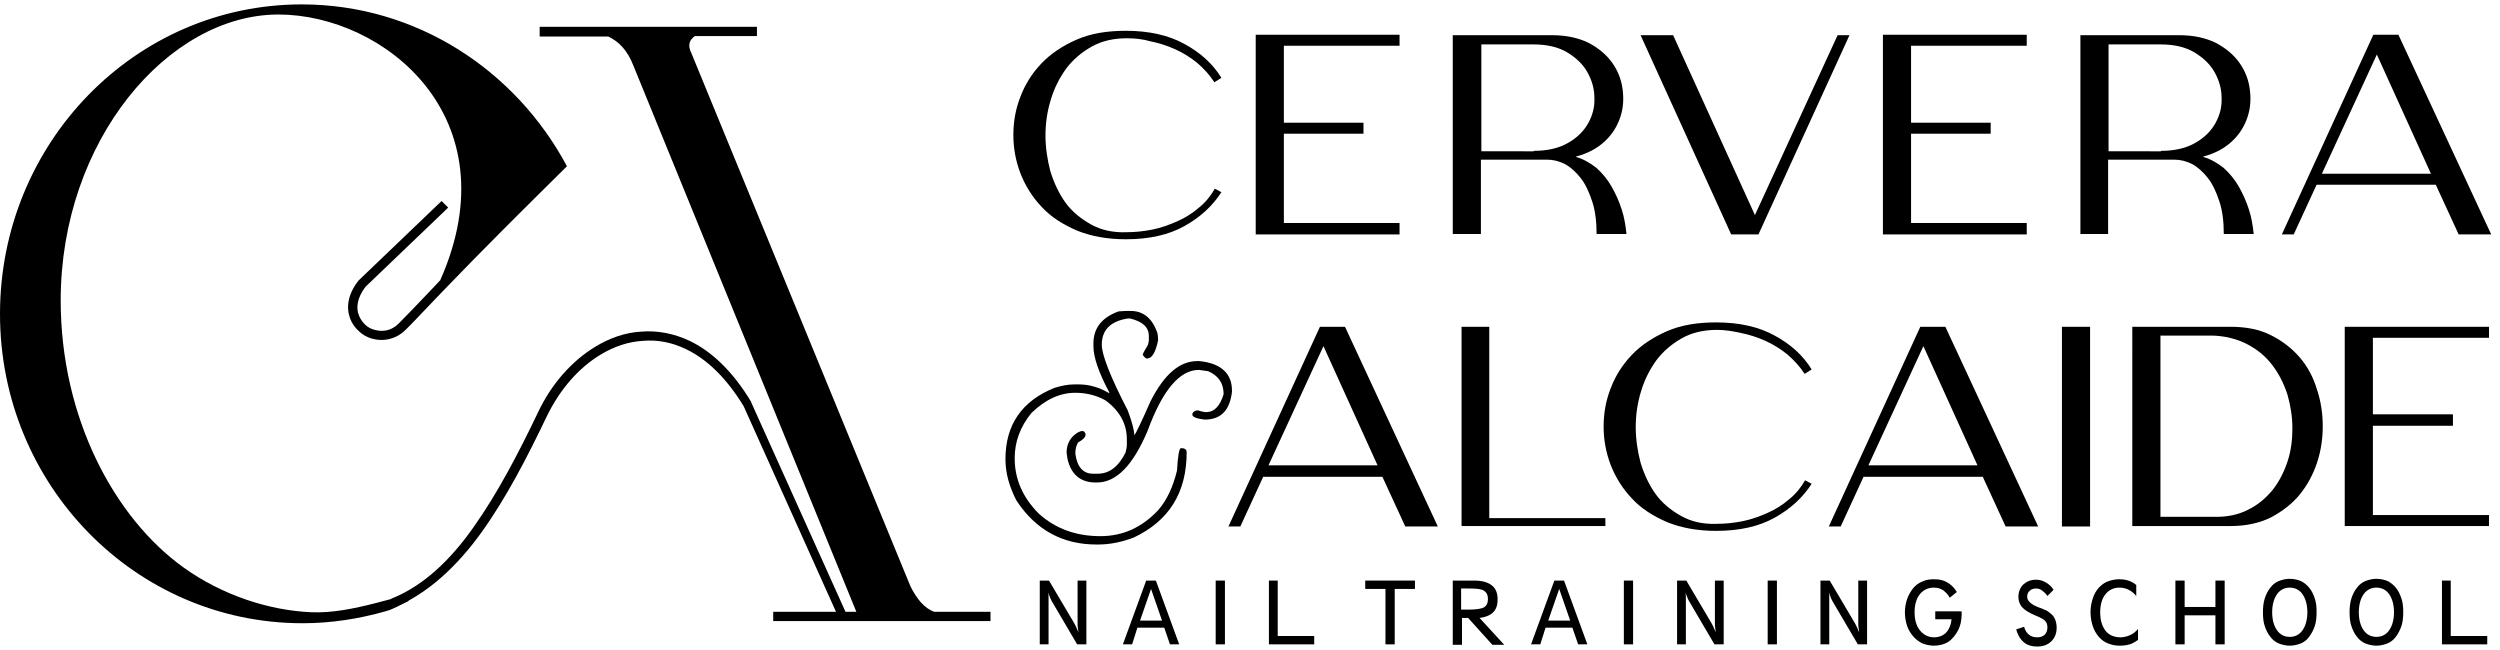 <?xml version="1.0" encoding="utf-8"?>
<!-- Generator: Adobe Illustrator 25.4.1, SVG Export Plug-In . SVG Version: 6.00 Build 0)  -->
<svg version="1.1" id="Capa_1" xmlns="http://www.w3.org/2000/svg" xmlns:xlink="http://www.w3.org/1999/xlink" x="0px" y="0px"
	 width="568.4px" height="147.8px" viewBox="0 0 568.4 147.8" style="enable-background:new 0 0 568.4 147.8;" xml:space="preserve"
	>
<style type="text/css">
	.st0{fill-rule:evenodd;clip-rule:evenodd;}
</style>
<path class="st0" d="M68.6,1c26,0,48.6,14.9,60.3,36.8c-9.8,9.7-19.3,19.1-28.8,29c-3.4,3.5-6.7,7.1-8,8.3l0,0
	c-2.2,2.1-5,2.6-7.5,1.9c-1.1-0.3-2.2-0.9-3-1.7c-0.9-0.8-1.6-1.8-2-2.9c-0.9-2.4-0.6-5.4,1.9-8.6l0.1-0.1l18.8-18l1.5,1.5
	L83.1,65.2c-1.9,2.5-2.2,4.8-1.5,6.5c0.3,0.8,0.8,1.5,1.4,2.1c0.6,0.6,1.4,1,2.2,1.2c1.8,0.5,3.8,0.2,5.4-1.4c1.4-1.4,4.7-4.8,8-8.3
	l1.5-1.6c16.4-37-12.8-60.4-36.8-60.4c-25.1,0-49.5,28.7-49.5,65c0,26.8,12.3,49.5,27.9,60.7c8.9,6.4,19.6,9.8,29.1,10.2
	c4.7,0.2,9.6-0.8,14.7-2.1c2-0.5,4.1-1.1,6.2-1.7c0.7-0.2,0.5,1,1.3,1.2c-2.1,0.9-3.2,1.8-5.4,2.4c-6,1.7-12.3,2.7-18.8,2.7
	C30.7,141.7,0,110.2,0,71.4C0,32.5,30.7,1,68.6,1"/>
<path d="M175.7,139.1h19L144,14.9c-1.4-3.6-3.4-5.5-5.7-6.6h-15.6V6.1h49.4v2.1h-14.1c-1.3,0.9-1.7,2.1-0.8,3.9l49.8,121.2
	c1.5,3,3.2,5,5.4,5.8h12.8v2.1h-49.4V139.1z"/>
<path d="M190.7,140.5l-21.6-48.1c-4-6.6-8.5-10.8-13.1-13c-3.3-1.6-6.6-2.2-9.9-1.9c-3.3,0.2-6.5,1.3-9.5,3.1
	c-5,3-9.3,7.9-12.3,14.1c-4.4,9.2-9.2,18.5-14.8,26.3c-5.6,7.8-12.5,14.2-20.1,17.2l-0.4-2.1c7.1-2.8,13.4-8.7,18.7-16.3
	c5.4-7.6,10.2-16.8,14.6-26c3.1-6.6,7.8-11.8,13.1-15c3.3-2,6.8-3.2,10.4-3.4c3.6-0.3,7.4,0.4,11,2.1c5,2.4,9.8,6.9,14,13.9l0,0.1
	l21.7,48.2L190.7,140.5z"/>
<path d="M256.2,8.7c-3,0-5.7,0.6-8,1.9c-2.3,1.3-4.2,2.9-5.8,5c-1.5,2.1-2.7,4.4-3.5,7.1c-0.8,2.6-1.2,5.3-1.2,8.1
	c0,2.7,0.4,5.4,1.1,8.1c0.8,2.6,1.9,5,3.4,7.1c1.5,2.1,3.5,3.7,5.8,5c2.3,1.3,5,1.9,8,1.8c2,0,4-0.2,6-0.6c2-0.4,3.9-1.1,5.7-1.9
	c1.8-0.8,3.4-1.8,4.9-3.1c1.5-1.2,2.7-2.7,3.6-4.3l1.5,0.8c-2,3.1-4.8,5.7-8.4,7.7c-3.6,2-8,3-13.3,3c-4.3,0-8-0.7-11.2-2
	c-3.2-1.4-5.9-3.1-8-5.4c-2.1-2.2-3.7-4.8-4.8-7.6c-1.1-2.9-1.6-5.8-1.6-8.7c0-3,0.5-5.9,1.6-8.7c1.1-2.9,2.7-5.4,4.8-7.6
	c2.1-2.2,4.8-4,8-5.4c3.2-1.4,6.9-2,11.2-2c5.2,0,9.7,1,13.3,3c3.7,2,6.5,4.6,8.4,7.7l-1.6,1c-1.1-1.7-2.4-3.1-3.9-4.4
	c-1.5-1.2-3.2-2.3-5-3.1c-1.8-0.8-3.6-1.4-5.6-1.8C259.9,8.9,258,8.7,256.2,8.7"/>
<polygon points="318.2,7.9 318.2,10.4 291.9,10.4 291.9,27.9 310,27.9 310,30.4 291.9,30.4 291.9,50.7 318.2,50.7 318.2,53.3 
	285.5,53.3 285.5,7.9 "/>
<path d="M348.7,34.3c3.1,0,5.7-0.6,7.8-1.8c2.1-1.2,3.6-2.7,4.6-4.5c1-1.8,1.5-3.7,1.4-5.8c0-2.1-0.6-4-1.6-5.8
	c-1-1.8-2.6-3.3-4.6-4.5c-2-1.2-4.6-1.8-7.6-1.8h-11.9v24.3H348.7z M330.4,8h22.4c3.3,0,6,0.6,8.3,1.7c2.3,1.2,4.1,2.7,5.4,4.5
	c1.3,1.8,2.1,3.8,2.4,6c0.3,2.2,0.2,4.3-0.5,6.4c-0.7,2.1-1.8,3.9-3.5,5.5c-1.7,1.6-3.9,2.8-6.6,3.5l0.1,0.1
	c1.7,0.5,3.2,1.4,4.6,2.5c1.3,1.2,2.5,2.6,3.4,4.2c0.9,1.6,1.7,3.3,2.3,5.2c0.6,1.8,0.9,3.7,1.1,5.6h-6.8c0-2.8-0.3-5.3-1-7.4
	c-0.7-2.1-1.5-3.9-2.6-5.3c-1.1-1.4-2.3-2.5-3.6-3.2c-1.4-0.7-2.7-1-4.1-1h-15v16.9h-6.4V8z"/>
<polygon points="373,8 380.4,8 399,48.9 417.8,8 420.5,8 399.8,53.3 393.6,53.3 "/>
<polygon points="460.8,7.9 460.8,10.4 434.5,10.4 434.5,27.9 452.6,27.9 452.6,30.4 434.5,30.4 434.5,50.7 460.8,50.7 460.8,53.3 
	428.1,53.3 428.1,7.9 "/>
<path d="M491.3,34.3c3.1,0,5.7-0.6,7.8-1.8c2.1-1.2,3.6-2.7,4.6-4.5c1-1.8,1.5-3.7,1.4-5.8c0-2.1-0.6-4-1.6-5.8
	c-1-1.8-2.6-3.3-4.6-4.5c-2-1.2-4.6-1.8-7.6-1.8h-11.9v24.3H491.3z M473,8h22.4c3.3,0,6,0.6,8.3,1.7c2.3,1.2,4.1,2.7,5.4,4.5
	c1.3,1.8,2.1,3.8,2.4,6c0.3,2.2,0.2,4.3-0.5,6.4c-0.7,2.1-1.8,3.9-3.5,5.5c-1.7,1.6-3.9,2.8-6.6,3.5l0.1,0.1
	c1.7,0.5,3.2,1.4,4.6,2.5c1.3,1.2,2.5,2.6,3.4,4.2c0.9,1.6,1.7,3.3,2.3,5.2c0.6,1.8,0.9,3.7,1.1,5.6h-6.8c0-2.8-0.3-5.3-1-7.4
	c-0.7-2.1-1.5-3.9-2.6-5.3c-1.1-1.4-2.3-2.5-3.6-3.2c-1.4-0.7-2.7-1-4.1-1h-15v16.9H473V8z"/>
<path d="M527.9,39.5h24.8l-12.3-27.1L527.9,39.5z M539.6,7.9h5.7l21.1,45.4H559l-5.2-11.3h-27.1l-5.2,11.3h-2.7L539.6,7.9z"/>
<path d="M288.4,105.8h24.8l-12.3-27.1L288.4,105.8z M300.1,74.3h5.7l21.1,45.4h-7.4l-5.2-11.3h-27.1l-5.2,11.3h-2.7L300.1,74.3z"/>
<polygon points="332.3,119.6 332.3,74.3 338.6,74.3 338.6,117.8 365,117.8 365,119.6 "/>
<path d="M390.4,75c-3,0-5.7,0.6-8,1.9c-2.3,1.3-4.2,2.9-5.8,5c-1.5,2.1-2.7,4.4-3.5,7.1c-0.8,2.6-1.2,5.3-1.2,8.1
	c0,2.7,0.4,5.4,1.1,8.1c0.8,2.6,1.9,5,3.4,7.1c1.5,2.1,3.5,3.7,5.8,5c2.3,1.3,5,1.9,8,1.8c2,0,4-0.2,6-0.6c2-0.4,3.9-1.1,5.7-1.9
	c1.8-0.8,3.4-1.8,4.9-3.1c1.5-1.2,2.7-2.7,3.6-4.3l1.5,0.8c-2,3.1-4.8,5.7-8.4,7.7c-3.6,2-8,3-13.3,3c-4.3,0-8-0.7-11.2-2
	c-3.2-1.4-5.9-3.1-8-5.4c-2.1-2.2-3.7-4.8-4.8-7.6c-1.1-2.9-1.6-5.8-1.6-8.7c0-3,0.5-5.9,1.6-8.7c1.1-2.9,2.7-5.4,4.8-7.6
	c2.1-2.2,4.8-4,8-5.4c3.2-1.4,6.9-2,11.2-2c5.2,0,9.7,1,13.3,3c3.7,2,6.5,4.6,8.4,7.7l-1.6,1c-1.1-1.7-2.4-3.1-3.9-4.4
	c-1.5-1.2-3.2-2.3-5-3.1c-1.8-0.8-3.6-1.4-5.6-1.8C394,75.3,392.2,75,390.4,75"/>
<path d="M424.8,105.8h24.8l-12.3-27.1L424.8,105.8z M436.6,74.3h5.7l21.1,45.4h-7.4l-5.2-11.3h-27.1l-5.2,11.3h-2.7L436.6,74.3z"/>
<rect x="468.8" y="74.3" width="6.4" height="45.4"/>
<path d="M507.2,74.3c3.5,0,6.5,0.6,9.1,1.9c2.6,1.3,4.8,3,6.6,5.1c1.8,2.1,3.1,4.6,3.9,7.3c0.9,2.7,1.3,5.5,1.3,8.3
	c0,2.8-0.4,5.6-1.3,8.3c-0.9,2.7-2.2,5.1-3.9,7.2c-1.7,2.1-3.9,3.8-6.5,5.2c-2.6,1.3-5.7,2-9.2,2h-22.4V74.3H507.2z M503.1,76.3
	h-11.9v41.2h11.9c3,0.1,5.7-0.4,8-1.6c2.3-1.1,4.1-2.7,5.6-4.5c1.5-1.9,2.6-4.1,3.4-6.5c0.8-2.4,1.1-5,1.1-7.5
	c0-2.6-0.4-5.1-1.1-7.6c-0.8-2.5-1.9-4.7-3.4-6.7c-1.5-2-3.4-3.6-5.7-4.8C508.7,77.1,506.1,76.4,503.1,76.3z"/>
<polygon points="565.9,74.3 565.9,76.8 539.5,76.8 539.5,94.2 557.7,94.2 557.7,96.8 539.5,96.8 539.5,117.1 565.9,117.1 
	565.9,119.6 533.1,119.6 533.1,74.3 "/>
<path d="M256,70.7h1.1c2.7,0,4.7,1.5,5.9,4.6c0.2,0.4,0.3,1.2,0.3,2.1c-0.6,2.8-1.4,4.1-2.5,4.1h-0.2c-0.1,0-0.4-0.3-0.8-0.8
	c0-0.2,0.4-1,1.2-2.3l0.2-0.9v-1.1c0-2-1.4-3.3-4.3-4h-0.4c-4,0.6-6,2.6-6,6c0,2.2,1.9,7.2,5.9,14.9c1,2.7,1.5,4.6,1.5,5.7
	c0.3-0.4,1.6-3,3.7-7.8c3.1-6.1,6.6-9.1,10.6-9.1h0.5c4.9,0.5,7.4,2.8,7.4,6.7v0.3c-0.5,4.2-2.5,6.3-6.2,6.3
	c-1.8-0.2-2.8-0.6-2.8-1.1V94c0.3-0.5,0.7-0.7,1.3-0.7c0.8,0.3,1.5,0.4,1.8,0.4c1.9,0,3.2-1.4,4-4.1c0-2.5-1.2-4.2-3.5-5.2l-2.1-0.3
	c-4.4,0-8.3,4.6-11.7,13.9c-3.3,7.8-7.1,11.7-11.5,11.7h-0.3c-3.4,0-5.6-1.8-6.4-5.4l-0.2-1.4c0-2,0.9-3.6,2.6-4.6
	c0.4-0.2,0.7-0.3,0.9-0.3h0.2c0.2,0,0.4,0.2,0.6,0.6v0.3c0,0.5-0.6,1.1-1.7,1.7c-0.4,0.7-0.6,1.5-0.6,2.3v0.3c0.4,3,1.8,4.5,4,4.5
	h1.1c2.6,0,4.7-1.6,6.3-4.8c0.2-0.7,0.3-1.3,0.3-1.9v-1.1c0-3.5-1.6-6.5-4.9-8.9c-2-1.1-4.3-1.7-6.8-1.7c-3.5,0-6.8,1.5-10,4.6
	c-2.6,3.2-3.8,6.6-3.8,10.3c0,4.7,1.8,8.9,5.5,12.6c3.8,3.4,8.4,5.1,14,5.1c5.1,0,9.5-2,13.2-6c1.9-2.2,3.3-5.2,4.2-8.9
	c0.2-3.4,0.5-5.1,0.9-5.1h0.4c0.6,0.1,0.9,0.4,0.9,0.9c0,9.2-4,15.6-12,19.4c-2.6,1-5.3,1.6-8.2,1.6h-0.3c-7.7,0-13.8-3.3-18.2-10
	c-1.6-3.1-2.5-6.2-2.5-9.4c0-7.8,3.7-13.2,11.1-16.2c1.6-0.5,3.1-0.8,4.5-0.8h1.1c2.4,0,4.7,0.7,6.9,2v-0.2c-2.4-4.5-3.6-8-3.6-10.5
	v-0.6c0-3.5,1.9-5.9,5.7-7.3C254.7,70.8,255.3,70.7,256,70.7"/>
<path d="M244.9,146.5l-5.7-9.7c-0.1-0.2-0.3-0.5-0.4-0.8c-0.1-0.3-0.3-0.8-0.5-1.3c0.1,0.4,0.1,0.7,0.1,1.2c0,0.4,0,1.1,0,1.9v8.7
	h-2V132h2.1l5.5,9.3c0.2,0.3,0.4,0.7,0.6,1.1c0.2,0.4,0.4,0.9,0.6,1.4c-0.1-0.5-0.1-1.1-0.2-1.6c0-0.5,0-1,0-1.5V132h2v14.5H244.9z"
	/>
<path d="M266,146.5l-1.3-3.8h-6.1l-1.2,3.8h-2.1l5.3-14.5h2.2l5.3,14.5H266z M259.2,141.1h5l-2.5-7.2L259.2,141.1z"/>
<rect x="276.4" y="132" width="2.1" height="14.5"/>
<polygon points="288.5,146.5 288.5,132 290.5,132 290.5,144.6 298.8,144.6 298.8,146.5 "/>
<polygon points="317.1,133.9 317.1,146.5 315,146.5 315,133.9 310.4,133.9 310.4,132 321.7,132 321.7,133.9 "/>
<path d="M335.2,132c1.8,0,3.1,0.4,4,1.1c0.9,0.7,1.3,1.8,1.3,3.2c0,1.2-0.3,2.2-1,2.9c-0.7,0.7-1.7,1.1-3.1,1.3l5.6,6.1h-2.7
	l-5.5-6.1h-1.4v6.1h-2.1V132H335.2z M332.3,138.6h1.7c1.6,0,2.8-0.2,3.4-0.5c0.6-0.4,0.9-1,0.9-1.9c0-0.9-0.3-1.5-0.9-1.9
	c-0.6-0.4-1.7-0.5-3.5-0.5h-1.7V138.6z"/>
<path d="M358.8,146.5l-1.3-3.8h-6.1l-1.2,3.8h-2.1l5.3-14.5h2.2l5.3,14.5H358.8z M352,141.1h5l-2.5-7.2L352,141.1z"/>
<rect x="369.2" y="132" width="2.1" height="14.5"/>
<path d="M389.8,146.5l-5.7-9.7c-0.1-0.2-0.3-0.5-0.4-0.8c-0.1-0.3-0.3-0.8-0.5-1.3c0.1,0.4,0.1,0.7,0.1,1.2c0,0.4,0,1.1,0,1.9v8.7
	h-2V132h2.1l5.5,9.3c0.2,0.3,0.4,0.7,0.6,1.1c0.2,0.4,0.4,0.9,0.6,1.4c-0.1-0.5-0.1-1.1-0.2-1.6c0-0.5,0-1,0-1.5V132h2v14.5H389.8z"
	/>
<rect x="401.9" y="132" width="2.1" height="14.5"/>
<path d="M422.4,146.5l-5.7-9.7c-0.1-0.2-0.3-0.5-0.4-0.8c-0.1-0.3-0.3-0.8-0.5-1.3c0.1,0.4,0.1,0.7,0.1,1.2c0,0.4,0,1.1,0,1.9v8.7
	h-2V132h2.1l5.5,9.3c0.2,0.3,0.4,0.7,0.6,1.1c0.2,0.4,0.4,0.9,0.6,1.4c-0.1-0.5-0.1-1.1-0.2-1.6c0-0.5,0-1,0-1.5V132h2v14.5H422.4z"
	/>
<path d="M446,138.9L446,138.9c0,0.4,0,0.7,0,0.9c0,0.6-0.1,1.2-0.2,1.8c-0.1,0.5-0.3,1-0.5,1.5c-0.6,1.2-1.4,2.2-2.3,2.8
	c-0.9,0.6-2.1,0.9-3.3,0.9c-0.9,0-1.8-0.2-2.6-0.5c-0.8-0.4-1.5-0.9-2.1-1.6c-0.6-0.7-1.1-1.5-1.4-2.4c-0.3-0.9-0.5-1.9-0.5-3.1
	c0-1.1,0.2-2.1,0.5-3c0.3-0.9,0.8-1.7,1.4-2.5c0.6-0.7,1.3-1.2,2.1-1.5c0.8-0.4,1.7-0.5,2.6-0.5c1.2,0,2.2,0.2,3,0.7
	c0.9,0.5,1.6,1.2,2.2,2.2l-1.6,1.3c-0.4-0.8-1-1.3-1.5-1.7c-0.6-0.4-1.3-0.6-2.1-0.6c-1.3,0-2.4,0.5-3.2,1.5c-0.8,1-1.2,2.4-1.2,4.1
	c0,1.7,0.4,3.1,1.2,4.1c0.8,1,1.9,1.6,3.2,1.6c1.2,0,2.1-0.4,2.8-1.1c0.7-0.8,1.1-1.8,1.2-3h-3.7v-1.8H446z"/>
<path d="M458.4,143.1l1.8-0.6c0.2,0.8,0.6,1.4,1.1,1.8c0.5,0.4,1.1,0.6,1.9,0.6c0.7,0,1.3-0.2,1.7-0.6c0.4-0.4,0.6-1,0.6-1.7
	c0-0.6-0.2-1.1-0.5-1.4c-0.3-0.4-1.1-0.8-2.3-1.3c-1.4-0.6-2.4-1.2-2.9-1.8c-0.6-0.6-0.9-1.5-0.9-2.4c0-1.1,0.4-2.1,1.1-2.8
	c0.8-0.7,1.7-1.1,2.9-1.1c0.8,0,1.5,0.2,2.2,0.6c0.7,0.4,1.3,0.9,1.8,1.7l-1.4,1.4c-0.4-0.6-0.9-1-1.3-1.3c-0.4-0.3-0.9-0.4-1.3-0.4
	c-0.6,0-1.1,0.2-1.4,0.5c-0.4,0.3-0.6,0.8-0.6,1.3c0,0.4,0.1,0.8,0.4,1.1c0.2,0.3,0.6,0.6,1.1,0.9c0.5,0.2,1,0.5,1.7,0.7
	c0.6,0.3,1,0.4,1.2,0.5c0.9,0.6,1.5,1.1,1.8,1.7c0.3,0.6,0.5,1.3,0.5,2.2c0,1.3-0.4,2.3-1.2,3.1c-0.8,0.8-1.9,1.2-3.2,1.2
	c-1.2,0-2.3-0.3-3.1-1C459.2,145.2,458.7,144.2,458.4,143.1"/>
<path d="M486.1,145.5c-0.6,0.4-1.2,0.8-1.9,1c-0.7,0.2-1.4,0.3-2.3,0.3c-1,0-1.8-0.2-2.6-0.5c-0.8-0.3-1.5-0.8-2.1-1.5
	c-0.6-0.7-1.1-1.5-1.4-2.5c-0.3-0.9-0.5-2-0.5-3.1c0-1.1,0.2-2.2,0.5-3.1c0.3-1,0.8-1.8,1.4-2.5c0.6-0.6,1.2-1.1,2-1.4
	c0.8-0.3,1.7-0.5,2.6-0.5c0.8,0,1.5,0.1,2.1,0.3c0.6,0.2,1.2,0.5,1.8,1v2.5c-0.5-0.6-1.1-1.1-1.7-1.4c-0.6-0.3-1.3-0.5-2.1-0.5
	c-1.3,0-2.4,0.5-3.2,1.5c-0.8,1-1.2,2.4-1.2,4.1c0,1.8,0.4,3.1,1.2,4.2c0.8,1,2,1.5,3.4,1.5c0.8,0,1.5-0.2,2.2-0.5
	c0.7-0.3,1.3-0.8,1.8-1.4V145.5z"/>
<polygon points="494.6,146.5 494.6,132 496.7,132 496.7,138 503.7,138 503.7,132 505.8,132 505.8,146.5 503.7,146.5 503.7,139.9 
	496.7,139.9 496.7,146.5 "/>
<path d="M520.6,131.6c0.9,0,1.8,0.2,2.5,0.5c0.7,0.3,1.4,0.9,1.9,1.5c0.6,0.7,1,1.6,1.3,2.5c0.3,0.9,0.4,1.9,0.4,3.1
	c0,1.1-0.1,2.2-0.4,3.1c-0.3,0.9-0.7,1.7-1.3,2.5c-0.5,0.7-1.2,1.2-1.9,1.5c-0.8,0.3-1.6,0.5-2.5,0.5c-0.9,0-1.7-0.2-2.5-0.5
	c-0.7-0.3-1.4-0.8-1.9-1.5c-0.6-0.7-1-1.6-1.3-2.5c-0.3-0.9-0.4-1.9-0.4-3.1c0-1.1,0.1-2.1,0.4-3.1c0.3-0.9,0.7-1.8,1.3-2.5
	c0.5-0.7,1.2-1.2,1.9-1.5C518.9,131.8,519.7,131.6,520.6,131.6 M516.6,139.2c0,1.7,0.4,3.1,1.1,4.1c0.7,1,1.7,1.5,2.9,1.5
	c1.2,0,2.2-0.5,2.9-1.5c0.7-1,1.1-2.4,1.1-4.1c0-1.7-0.4-3.1-1.1-4.1c-0.7-1-1.7-1.5-2.9-1.5c-1.2,0-2.2,0.5-2.9,1.5
	C517,136.1,516.6,137.5,516.6,139.2z"/>
<path d="M540.3,131.6c0.9,0,1.8,0.2,2.5,0.5c0.7,0.3,1.4,0.9,1.9,1.5c0.6,0.7,1,1.6,1.3,2.5c0.3,0.9,0.4,1.9,0.4,3.1
	c0,1.1-0.1,2.2-0.4,3.1c-0.3,0.9-0.7,1.7-1.3,2.5c-0.5,0.7-1.2,1.2-1.9,1.5c-0.8,0.3-1.6,0.5-2.5,0.5c-0.9,0-1.7-0.2-2.5-0.5
	c-0.7-0.3-1.4-0.8-1.9-1.5c-0.6-0.7-1-1.6-1.3-2.5c-0.3-0.9-0.4-1.9-0.4-3.1c0-1.1,0.1-2.1,0.4-3.1c0.3-0.9,0.7-1.8,1.3-2.5
	c0.5-0.7,1.2-1.2,1.9-1.5C538.6,131.8,539.4,131.6,540.3,131.6 M536.3,139.2c0,1.7,0.4,3.1,1.1,4.1c0.7,1,1.7,1.5,2.9,1.5
	c1.2,0,2.2-0.5,2.9-1.5c0.7-1,1.1-2.4,1.1-4.1c0-1.7-0.4-3.1-1.1-4.1c-0.7-1-1.7-1.5-2.9-1.5c-1.2,0-2.2,0.5-2.9,1.5
	C536.7,136.1,536.3,137.5,536.3,139.2z"/>
<polygon points="555.2,146.5 555.2,132 557.2,132 557.2,144.6 565.5,144.6 565.5,146.5 "/>
</svg>
